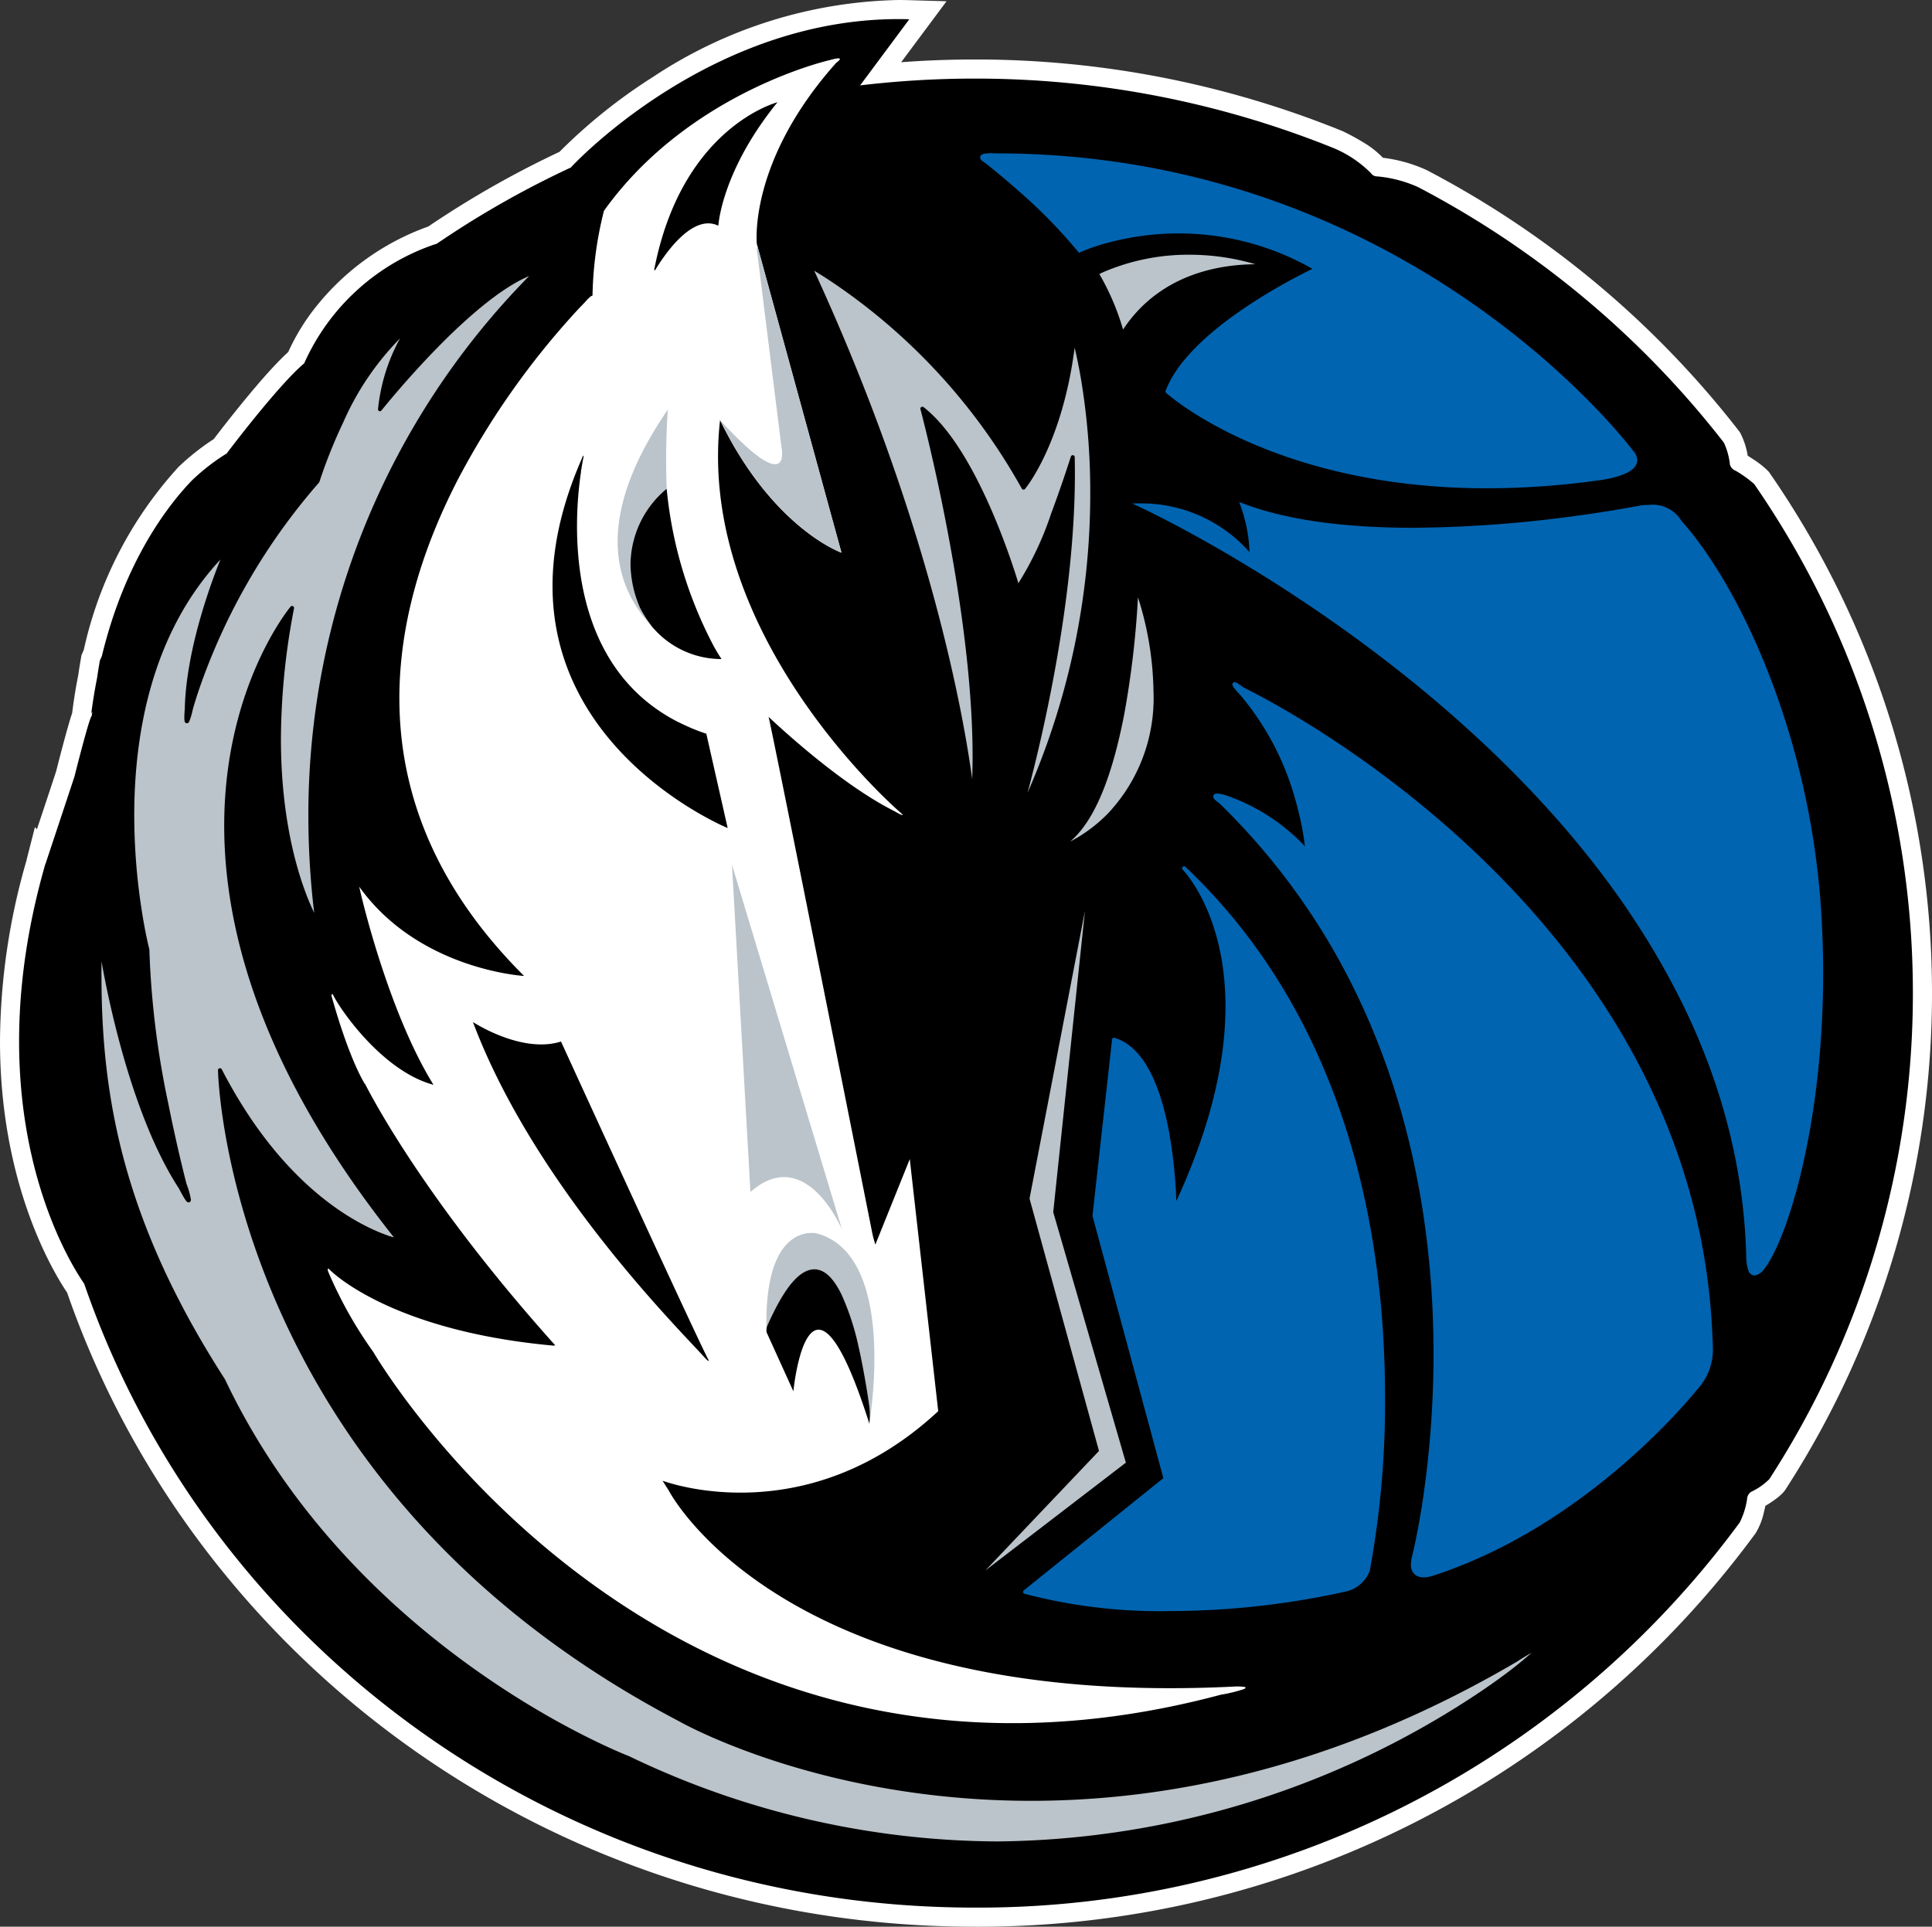 <svg viewBox="0 0 155.5 155.104" height="155.104" width="155.5" xmlns:xlink="http://www.w3.org/1999/xlink" xmlns="http://www.w3.org/2000/svg"><rect x="0" y="0" width="155.5" height="155.104" fill="#333333" stroke="none"/><defs><style>.a{fill:none;}.b{clip-path:url(#a);}.c{fill:#fff;}.d{fill:#bbc4ca;}.e{fill:#0064b1;}</style><clipPath id="a"><rect height="155.104" width="155.5" class="a"></rect></clipPath></defs><g transform="translate(0 0)" class="b"><path transform="translate(301 17)" d="M-295.608,87.041C-296.851,85.192-301,78.162-301,66.826a53.08,53.08,0,0,1,2.12-14.513.549.549,0,0,0,.023-.108l.667-2.616.165.163c.1-.309.211-.631.318-.958.538-1.618,1.1-3.311,1.228-3.711.088-.347.58-2.285.967-3.635.117-.41.215-.744.318-1.033l.025-.191c.126-1.006.285-1.97.473-2.9.066-.5.153-.985.222-1.394l.029-.179.074-.165c.044-.112.085-.2.115-.269a32,32,0,0,1,7.6-14.7l.025-.026.025-.026a19.354,19.354,0,0,1,2.809-2.218c.59-.775,2.515-3.27,4.28-5.247.6-.666,1.176-1.272,1.718-1.763a16.994,16.994,0,0,1,2.312-3.743,20.26,20.26,0,0,1,8.955-6.358,78.034,78.034,0,0,1,10.562-6.012,43.523,43.523,0,0,1,7.515-6.021A37.064,37.064,0,0,1-228.694-17c.307,0,.619.006.928.015l2.95.086-3.653,4.909q2.915-.22,5.892-.222a78.472,78.472,0,0,1,29.565,5.739l.044.018.04.018a17.655,17.655,0,0,1,1.634.885,7.377,7.377,0,0,1,1.6,1.253,11.93,11.93,0,0,1,3.448.957l.046.018.038.021a76.961,76.961,0,0,1,25.125,21l.061.076.048.085a6.042,6.042,0,0,1,.594,1.826c.113.072.271.172.449.29a7.151,7.151,0,0,1,1.161.914l.089.092.075.105A73.551,73.551,0,0,1-145.5,62.948a73.424,73.424,0,0,1-11.8,39.973l-.029.042-.027.037a2.232,2.232,0,0,1-.283.309,3.864,3.864,0,0,1-.373.316,9.059,9.059,0,0,1-.9.6c-.029.143-.071.335-.126.547a5.462,5.462,0,0,1-.636,1.617l-.021.033-.029.042a77.562,77.562,0,0,1-62.85,31.64c-33.91,0-62.721-21.349-73.03-51.063" class="c"></path><path transform="translate(300.594 16.595)" d="M-159.415,22.364A9.184,9.184,0,0,0-160.9,21.3a.743.743,0,0,1-.458-.5,5.659,5.659,0,0,0-.484-1.759A75.5,75.5,0,0,0-186.464-1.536a10.2,10.2,0,0,0-3.277-.858.594.594,0,0,1-.514-.267,9.305,9.305,0,0,0-2.928-1.982,76.967,76.967,0,0,0-28.989-5.625,77.892,77.892,0,0,0-9.194.547l3.958-5.323c-15.843-.473-27.212,11.9-27.212,11.9l.006.017A76.129,76.129,0,0,0-265.475,3.05l.009-.02a17.747,17.747,0,0,0-10.646,9.626c-2.092,1.75-6.239,7.256-6.239,7.256a16.825,16.825,0,0,0-2.8,2.172c-1.9,1.977-5.386,6.44-7.242,14.126-.048.127-.109.248-.165.377-.071.428-.155.912-.222,1.391-.18.913-.339,1.859-.465,2.846l.08-.108c-.029.207-.052.329-.052.329-.195.134-1.383,4.869-1.383,4.869-.192.6-2.35,7.088-2.35,7.088l-.015-.013a.153.153,0,0,0,0,.041c-5.679,19.842,1.864,31.868,3.149,33.719,10.033,29.189,38.317,50.221,71.644,50.221a76.028,76.028,0,0,0,61.606-31.009,6.285,6.285,0,0,0,.586-1.858.754.754,0,0,1,.322-.6,5.208,5.208,0,0,0,1.465-1.017,71.833,71.833,0,0,0,11.56-39.139,72,72,0,0,0-12.782-40.989"></path><g transform="translate(8.168 4.694)"><path transform="translate(285.875 11.069)" d="M-247.324,8.938c.2-.2.377-.39.531-.564.256-.264.355-.328.385-.309a.512.512,0,0,0,.055-.052,29.867,29.867,0,0,1,.92-6.806c6.867-9.6,18.2-12.138,18.2-12.138,1.408-.4.5.218.5.218-7.135,7.993-6.393,14.6-6.393,14.6l6.811,24.844s-5.52-1.942-9.772-10.671c-1.966,17.415,14.459,31.537,14.459,31.537.715.611-.411-.052-.411-.052-4.113-2.054-8.848-6.383-10.144-7.6.347,1.341,8.342,41.53,8.365,41.649.038.187.146.575.23.833l2.77-6.882,2.289,20.293c-10.412,9.689-21.5,5.852-22.185,5.6.266.435.476.753.476.753s9.01,17.685,45.688,15.81c0,0,.879-.006.745.109.015.028-.033.071-.2.128a12,12,0,0,1-1.77.425C-240.06,132.492-263.009,94.755-264,93.07a33.753,33.753,0,0,1-3.628-6.464c-.036-.089-.088-.389.117-.156,0,0,4.7,4.9,18,6.111a1.085,1.085,0,0,0,.155-.024c-10.282-11.461-14.65-19.763-15.3-21.034,0,0,0,0-.012,0s-1.234-1.86-2.7-7.124c0,0,.037-.264.163,0,.5,1.046,3.9,6.063,8.043,7.185h.008c-3.51-5.668-5.7-14.635-5.975-15.946,4.789,6.7,13.265,7.185,13.265,7.185a.387.387,0,0,0-.044-.066.2.2,0,0,1,.028.048c-13.948-13.913-10.943-29.061-5.281-40a64.139,64.139,0,0,1,9.834-13.847" class="c"></path><path transform="translate(271.923 -7.028)" d="M-191.638,119.137l-9.152,9.63a.1.1,0,0,0,.021-.019l11.295-8.668-5.846-20.165,2.553-24.25-4.461,23.158Z" class="d"></path><path transform="translate(270.123 -0.371)" d="M-187.8,53.148c-.8,4.142-2.1,8.382-4.36,10.274.168-.083.368-.192.6-.329a12.1,12.1,0,0,0,2.488-1.978,13.541,13.541,0,0,0,3.622-9.776A25.984,25.984,0,0,0-186.7,43.76a74.753,74.753,0,0,1-1.1,9.388" class="d"></path><path transform="translate(269.502 6.899)" d="M-187.33,15.31l.155-.045Zm.051-.374c3.188-4.818,8.428-5.234,10.65-5.257a18.8,18.8,0,0,0-5.293-.767,17.373,17.373,0,0,0-6.907,1.385c-.151.068-.27.126-.358.169a19.971,19.971,0,0,1,1.908,4.47" class="d"></path><path transform="translate(275.553 6.558)" d="M-205.316,52.688m7.955-27.3a.165.165,0,0,1,.142.154q.012.669.013,1.345c0,10.371-2.755,21.73-3.809,25.676a60.033,60.033,0,0,0,5.045-24.089,55.356,55.356,0,0,0-.734-9.141c-.192-1.139-.385-2.013-.523-2.593-1.008,7.808-3.977,11.35-3.992,11.367a.159.159,0,0,1-.135.057.161.161,0,0,1-.128-.084,48.36,48.36,0,0,0-15.383-16.7c-.569-.379-1.021-.656-1.322-.836,9.294,20.2,12.014,35.776,12.713,40.912.021-.591.034-1.194.034-1.8,0-9.224-2.361-20.347-3.543-25.326-.393-1.661-.654-2.636-.654-2.638a.164.164,0,0,1,.066-.176.169.169,0,0,1,.189.009c4.176,3.248,7.109,12.463,7.628,14.172a25.822,25.822,0,0,0,2.633-5.6c.9-2.4,1.587-4.591,1.59-4.595a.159.159,0,0,1,.151-.112h.021m-3.98,2.615.138-.075Z" class="d"></path><path transform="translate(290.678 6.448)" d="M-290.678,67.385c0,9.6,1.656,19.655,9.92,32.477l.013.018c7.8,16.441,22.193,25.292,28.9,28.687,2.232,1.129,3.6,1.654,3.617,1.66a68.99,68.99,0,0,0,29.669,6.87,70.935,70.935,0,0,0,39.026-12.162c1.988-1.35,3.043-2.246,3.043-2.247l.1.121-.1-.122c.4-.326.693-.584.91-.777-.119.064-.238.137-.355.207-.427.253-.818.507-.82.51-14.622,8.581-28.1,11.2-39.093,11.2-17.232,0-28.38-6.424-28.39-6.43C-280.769,108.24-281.3,75.035-281.3,75.012a.156.156,0,0,1,.121-.157.159.159,0,0,1,.18.081c4.714,9.131,10.428,12.247,12.972,13.237.369.142.668.239.889.3C-277.762,75.09-280.8,63.824-280.8,55.331c0-11.251,5.327-17.619,5.34-17.635a.157.157,0,0,1,.19-.042.158.158,0,0,1,.09.175,56.082,56.082,0,0,0-1.055,10.495c0,7.411,1.741,12.024,2.6,13.86.025.054.051.106.076.154a65.852,65.852,0,0,1-.467-7.812,61.807,61.807,0,0,1,17.77-43.448c-2.318.972-5.134,3.462-7.428,5.812-2.539,2.6-4.456,5.009-4.461,5.013a.159.159,0,0,1-.176.052.158.158,0,0,1-.1-.153,14.947,14.947,0,0,1,1.77-5.7,22.438,22.438,0,0,0-4.569,6.758,40.534,40.534,0,0,0-1.917,4.788l-.034.058A50.2,50.2,0,0,0-282.84,44.4c-.349,1.033-.5,1.621-.5,1.621a5.237,5.237,0,0,1-.28.93c-.034.038-.034.11-.184.132a.179.179,0,0,1-.168-.12.3.3,0,0,1-.025-.1,1.719,1.719,0,0,1-.013-.225c0-.305.037-.726.037-.726.112-4.728,2.076-10.043,2.867-12.008-5.57,5.991-6.935,14.113-6.935,20.6a49.839,49.839,0,0,0,.612,7.7c.3,1.932.606,3.089.606,3.093l0,.04a70.145,70.145,0,0,0,1.511,12.3c.749,3.76,1.486,6.556,1.486,6.551a5.982,5.982,0,0,1,.347,1.247.433.433,0,0,1-.021.109.188.188,0,0,1-.167.11.251.251,0,0,1-.18-.1,1.159,1.159,0,0,1-.1-.138c-.071-.1-.15-.242-.226-.377-.147-.26-.281-.519-.281-.522-3.889-5.959-5.787-15.787-6.222-18.267,0,.374-.006.749-.006,1.125" class="d"></path><path transform="translate(272.032 9.055)" d="M-186.336,17.876l-.079-.073.037-.1c1.787-4.773,10.179-9.016,11.809-9.812a21.769,21.769,0,0,0-10.758-2.85,21.96,21.96,0,0,0-5.727.76,14.6,14.6,0,0,0-2.189.753h0l-.115.053-.075-.1a42.483,42.483,0,0,0-4.846-4.941c-1.456-1.286-2.573-2.153-2.67-2.225-.213-.139-.347-.219-.364-.42a.269.269,0,0,1,.147-.229.721.721,0,0,1,.217-.072,2.847,2.847,0,0,1,.5-.036c.2,0,.373.012.415.013,33.469.009,51.262,23.922,51.266,23.929a1.214,1.214,0,0,1,.347.778c-.029.722-.846,1.065-1.584,1.3a9.46,9.46,0,0,1-1.5.311,65.32,65.32,0,0,1-9,.645c-17.4,0-25.815-7.663-25.836-7.681" class="e"></path><path transform="translate(271.12 -6.082)" d="M-196.832,129.693a.165.165,0,0,1-.109-.123.163.163,0,0,1,.056-.155l11.23-9.035-5.7-21.1,0-.059,1.573-14.149a.149.149,0,0,1,.071-.117.153.153,0,0,1,.132-.02c2.554.785,3.751,4.259,4.371,7.5a39.2,39.2,0,0,1,.6,5.633c2.982-6.452,3.955-11.634,3.955-15.653,0-5.693-1.952-9.051-2.915-10.37a5.619,5.619,0,0,0-.529-.645.163.163,0,0,1,0-.225.16.16,0,0,1,.224,0c13.375,12.669,16.061,30.4,16.061,42.628a74.445,74.445,0,0,1-1.226,14.02l0,.018a2.7,2.7,0,0,1-1.812,1.64,65.583,65.583,0,0,1-14.186,1.6,42.764,42.764,0,0,1-11.788-1.39" class="e"></path><path transform="translate(267.086 -2.175)" d="M-161.354,124.253a1,1,0,0,1-.336-.835,2.671,2.671,0,0,1,.08-.621s.436-1.678.871-4.563a80.615,80.615,0,0,0,.865-11.777c0-12.737-3.055-30.5-17.245-44.316a2.268,2.268,0,0,1-.385-.318.356.356,0,0,1-.1-.228.218.218,0,0,1,.119-.192.38.38,0,0,1,.186-.038,2.655,2.655,0,0,1,.641.116,15.826,15.826,0,0,1,6.43,4.122c-.023-.185-.054-.419-.091-.695A25.238,25.238,0,0,0-171,61.851a22.194,22.194,0,0,0-4.424-8.414,7.831,7.831,0,0,1-.518-.593.533.533,0,0,1-.121-.263.186.186,0,0,1,.05-.127.187.187,0,0,1,.129-.052.571.571,0,0,1,.282.115c.106.068.25.169.445.315.85.411,36.492,17.657,37.742,52.485,0,0,.018.2.018.515a4.726,4.726,0,0,1-1.261,3.514c-.346.43-8.79,10.935-21.219,14.969a2.5,2.5,0,0,1-.791.146,1.08,1.08,0,0,1-.69-.209" class="e"></path><path transform="translate(268.806 1.651)" d="M-136.263,95.91a3.367,3.367,0,0,1-.161-1.06c-.81-33.51-37.549-54.607-46.732-59.344-1.31-.677-2.05-1.02-2.05-1.02l-.647-.3.709-.008h.088a11.615,11.615,0,0,1,8.642,3.914h0a10.957,10.957,0,0,0-.347-2.512c-.18-.707-.354-1.185-.354-1.185l-.12-.328.324.124c3.846,1.465,8.8,1.951,13.661,1.95a100,100,0,0,0,12.738-.907c3.434-.454,5.683-.907,5.687-.907l.008,0h.009c.18-.016.351-.023.51-.023a2.713,2.713,0,0,1,2.661,1.285c4.591,5.121,10.282,16.993,11.232,31.25.117,1.79.172,3.528.172,5.2-.008,12.508-3,21.625-4.76,23.787a1.121,1.121,0,0,1-.764.51.571.571,0,0,1-.506-.43" class="e"></path><path transform="translate(278.947 10.133)" d="M-224.611-6.5a.34.34,0,0,0,.063-.089l-.01,0c-.408.116-7.727,2.275-9.894,13.437,0,0-.017.2.1.016.659-1.086,2.944-4.548,5.049-3.521,0,0,.013-.085.029-.229.113-.945.8-4.824,4.662-9.619"></path><path transform="translate(282.794 -9.387)" d="M-234.07,113.91c-1.582-3.178-11.74-25.373-11.74-25.373-3.164,1.01-7.083-1.566-7.083-1.566v.012c5,13.276,16.766,24.887,18.642,26.992a.106.106,0,0,1,.03.029c.318.349.318.221.318.221-.046-.065-.093-.175-.168-.315"></path><path transform="translate(281.106 2.636)" d="M-242.454,29.614c-9.173,20.962,11.466,29.6,11.738,29.711l.009,0L-231.8,54.5l-.624-2.765a14.643,14.643,0,0,1-1.469-.567c-.159-.068-.313-.146-.468-.216-.191-.093-.385-.184-.565-.279-9.018-4.8-8.143-16.276-7.587-20a.5.5,0,0,1,0-.078c.021-.108.038-.214.055-.313.055-.35.1-.587.13-.714.009-.057.017-.094.017-.094v-.015c.025-.279-.1.04-.146.158"></path><path transform="translate(277.298 -6.048)" d="M-225.067,97.306l-1.485-26.34,8.857,29.369s-2.907-6.94-7.371-3.029" class="d"></path><path transform="translate(277.551 7.076)" d="M-224.786,8.448l1.963,15.75s.958,4.3-4.94-2.15c4.251,8.729,9.771,10.671,9.771,10.671L-224.75,8.066a.652.652,0,0,0-.036.382" class="d"></path><path transform="translate(279.724 3.613)" d="M-236.371,40.641a9.025,9.025,0,0,1-.774-3.54,7.989,7.989,0,0,1,2.831-5.994l.084-.063a60.386,60.386,0,0,1,.088-6.378C-236.406,28-241.206,35.9-235.461,42.08c-.092-.129-.176-.245-.253-.358a9.733,9.733,0,0,1-.657-1.081" class="d"></path><path transform="translate(279.451 1.931)" d="M-230.1,45.529A34.118,34.118,0,0,1-233.95,32.84a.663.663,0,0,1-.008-.113l-.085.063a7.988,7.988,0,0,0-2.83,5.993,9.025,9.025,0,0,0,.774,3.54,9.733,9.733,0,0,0,.657,1.081c.078.112.161.229.253.358s.23.264.364.408a7.279,7.279,0,0,0,5.281,2.26s-.222-.315-.552-.9"></path><path transform="translate(274.383 -17.911)" d="M-212.582,127.852h0v.013c0-.011,0-.022,0-.034l0-.008Z" class="d"></path><path transform="translate(276.567 -13.864)" d="M-219.2,111.349c.916.01,1.613.847,2.184,2.008a20.614,20.614,0,0,1,1.39,4.256c.444,1.919.728,3.837.883,5.008,0,.529-.009.916-.023,1.141v.019c.194-1.27,2.057-13.58-4.2-15.313,0,0-4.352-1.113-4.071,7.957.027-.207.05-.388.066-.556,1.429-3.21,2.624-4.494,3.771-4.519" class="d"></path><path transform="translate(274.383 -17.913)" d="M-212.579,127.829v0Z"></path><path transform="translate(276.564 -14.635)" d="M-214.737,123.391c-.025-.384-.439-3.089-.883-5.008a20.622,20.622,0,0,0-1.39-4.255c-.571-1.162-1.268-2-2.184-2.008-1.147.025-2.342,1.308-3.771,4.519a1.12,1.12,0,0,0-.066.556l2.155,4.748s1.238-12.713,6.105,2.57c0,.029,0,.053.009.063v-.03l0,.009v-.022a5.909,5.909,0,0,0,.023-1.141"></path></g></g></svg>